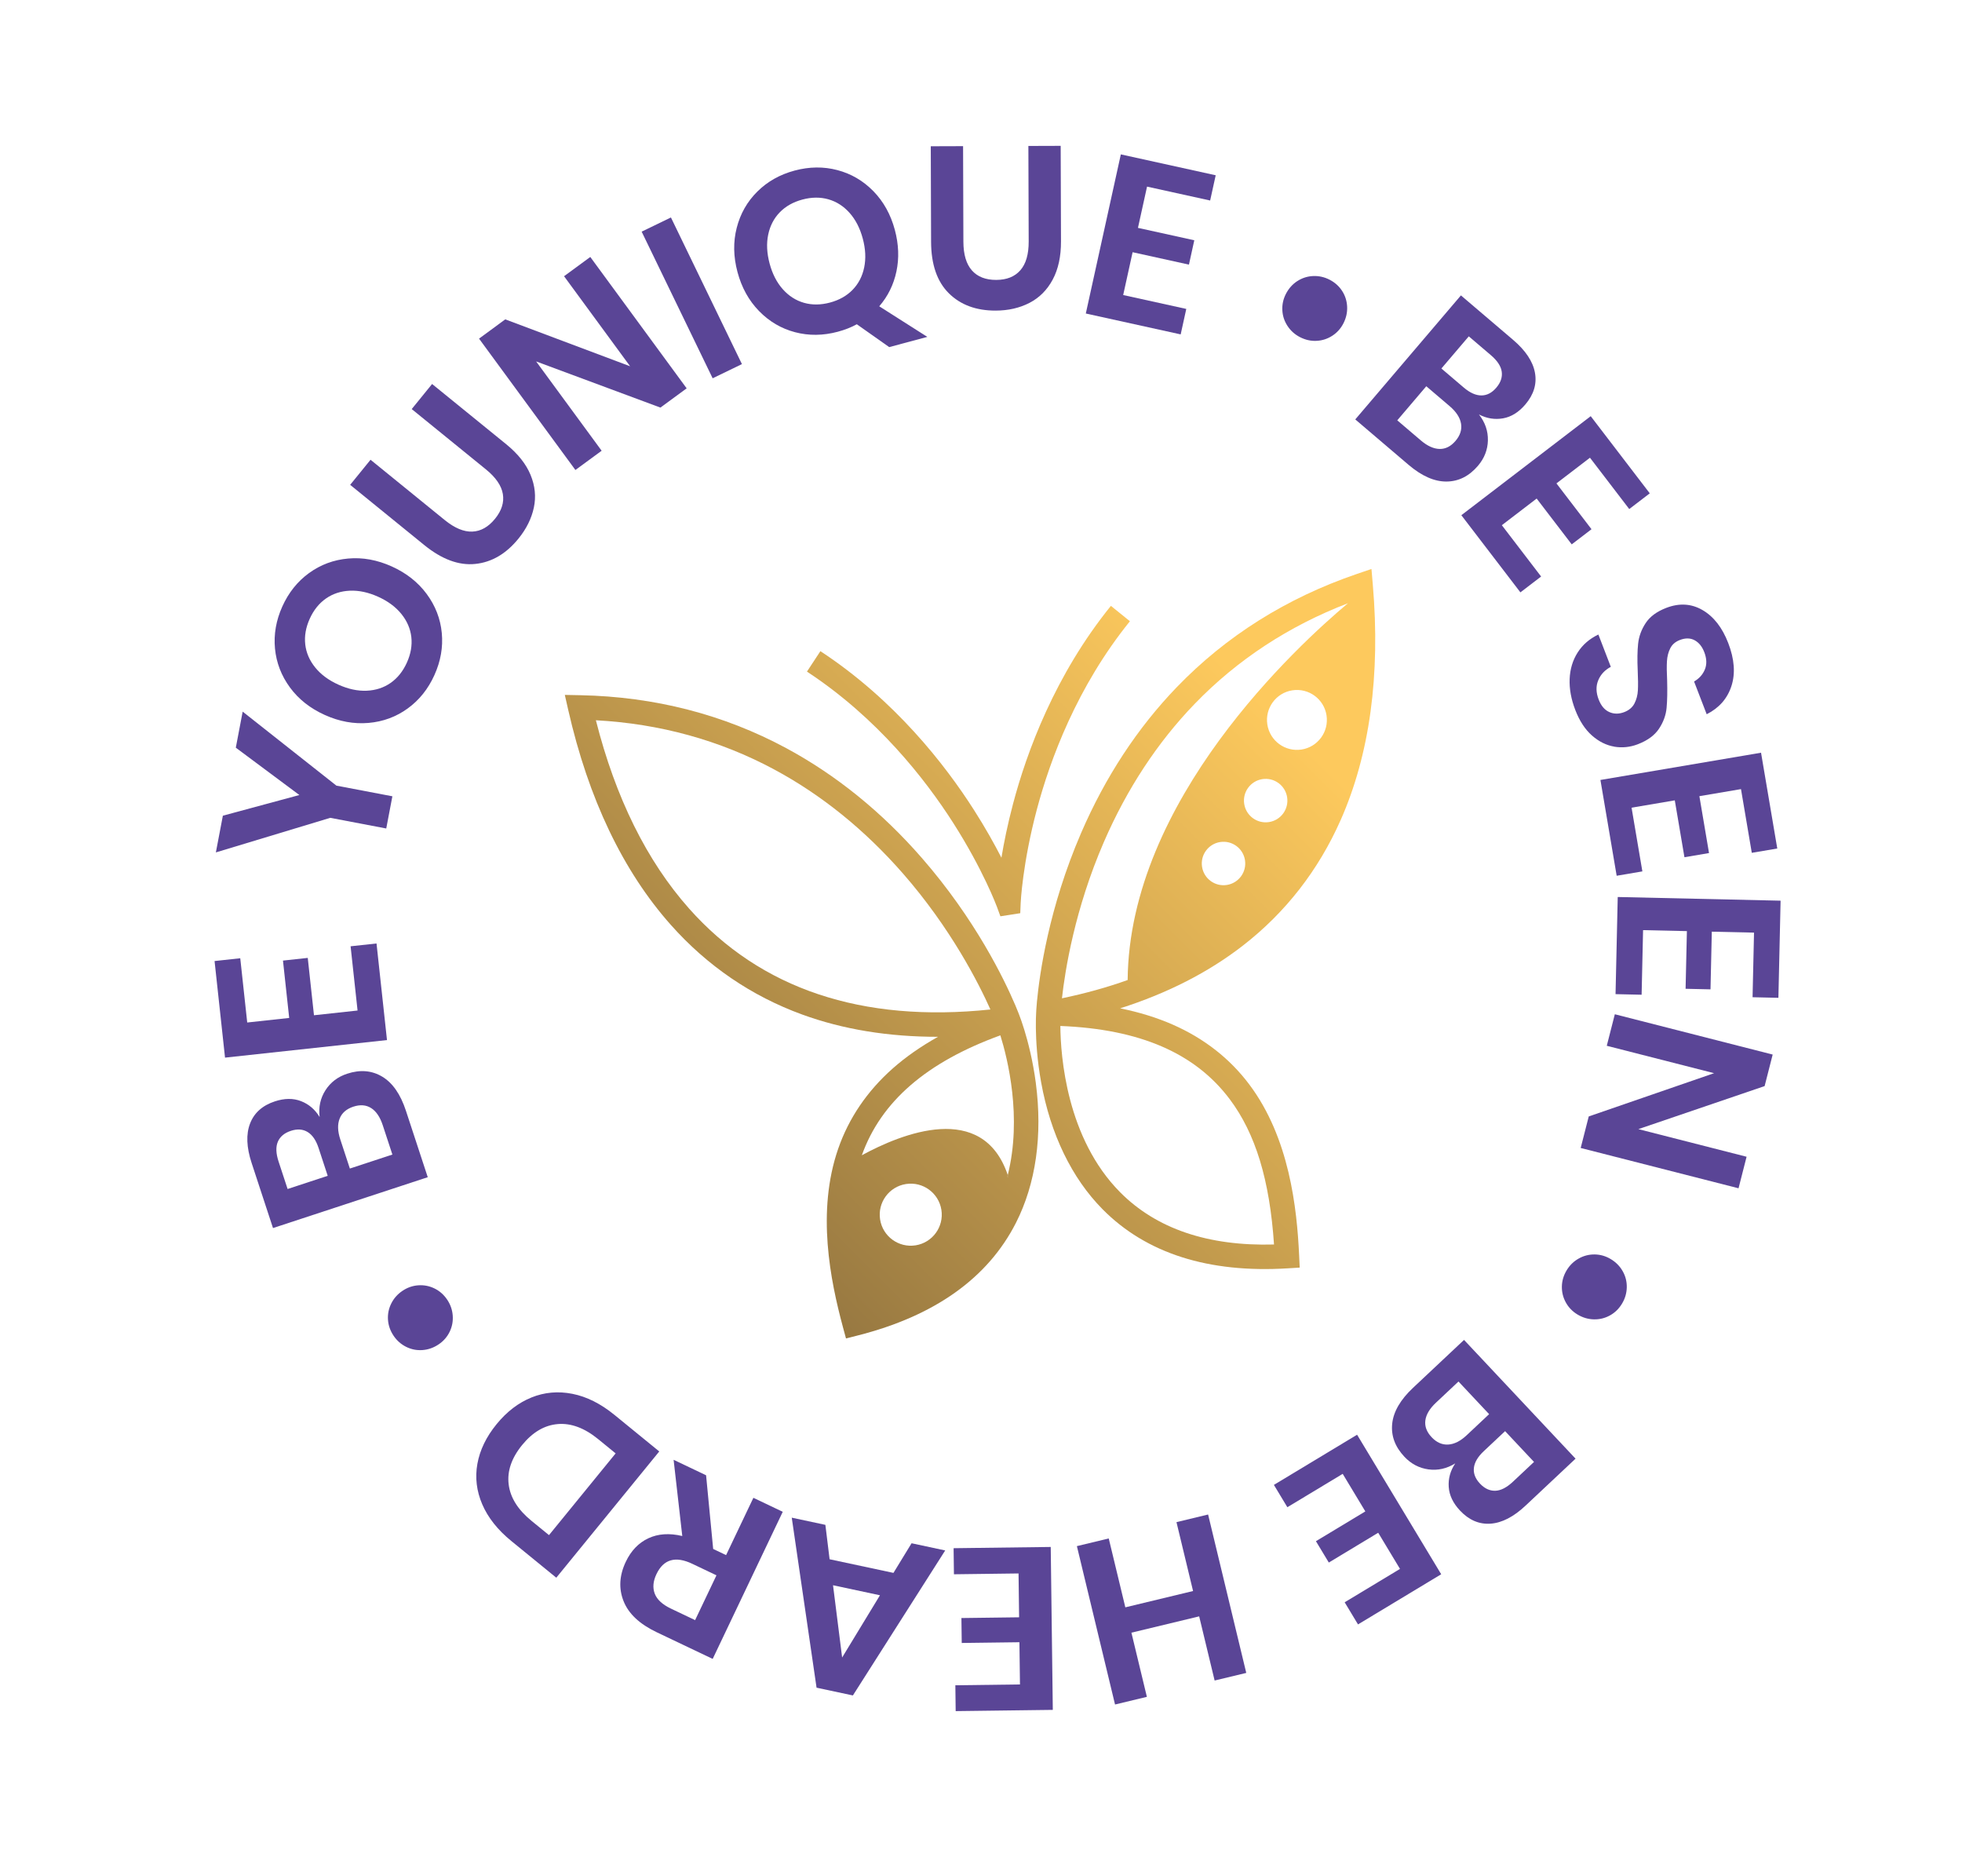 <?xml version="1.0" encoding="UTF-8"?>
<svg id="Ebene_1" data-name="Ebene 1" xmlns="http://www.w3.org/2000/svg" xmlns:xlink="http://www.w3.org/1999/xlink" viewBox="0 0 1334.97 1276.12">
  <defs>
    <style>
      .cls-1 {
        fill: #5a4596;
      }

      .cls-2 {
        fill: url(#Unbenannter_Verlauf_9);
      }

      .cls-3 {
        fill: url(#Unbenannter_Verlauf_9-3);
      }

      .cls-4 {
        fill: url(#Unbenannter_Verlauf_9-4);
      }

      .cls-5 {
        fill: url(#Unbenannter_Verlauf_9-6);
      }

      .cls-6 {
        fill: url(#Unbenannter_Verlauf_9-5);
      }

      .cls-7 {
        fill: url(#Unbenannter_Verlauf_9-2);
      }
    </style>
    <linearGradient id="Unbenannter_Verlauf_9" data-name="Unbenannter Verlauf 9" x1="574.03" y1="911.84" x2="933.51" y2="552.36" gradientUnits="userSpaceOnUse">
      <stop offset="0" stop-color="#977841"/>
      <stop offset="1" stop-color="#fdc95d"/>
    </linearGradient>
    <linearGradient id="Unbenannter_Verlauf_9-2" data-name="Unbenannter Verlauf 9" x1="584.8" y1="922.61" x2="944.28" y2="563.13" xlink:href="#Unbenannter_Verlauf_9"/>
    <linearGradient id="Unbenannter_Verlauf_9-3" data-name="Unbenannter Verlauf 9" x1="574.02" y1="911.83" x2="933.5" y2="552.35" xlink:href="#Unbenannter_Verlauf_9"/>
    <linearGradient id="Unbenannter_Verlauf_9-4" data-name="Unbenannter Verlauf 9" x1="428.36" y1="766.17" x2="787.84" y2="406.69" xlink:href="#Unbenannter_Verlauf_9"/>
    <linearGradient id="Unbenannter_Verlauf_9-5" data-name="Unbenannter Verlauf 9" x1="410.25" y1="748.06" x2="769.73" y2="388.58" xlink:href="#Unbenannter_Verlauf_9"/>
    <linearGradient id="Unbenannter_Verlauf_9-6" data-name="Unbenannter Verlauf 9" x1="574.02" y1="911.83" x2="933.5" y2="552.35" xlink:href="#Unbenannter_Verlauf_9"/>
  </defs>
  <g>
    <path class="cls-1" d="M1012.39,299.61c-.16,6.4-2.41,12.15-6.75,17.25-6.04,7.09-13.18,10.67-21.42,10.73-8.24.06-16.86-3.74-25.86-11.41l-36.21-30.85,71.88-84.37,35.5,30.24c8.52,7.26,13.48,14.72,14.87,22.37,1.39,7.65-.8,14.86-6.57,21.63-4.48,5.26-9.52,8.39-15.12,9.39-5.6,1-11.07.12-16.42-2.64,4.21,5.38,6.24,11.27,6.09,17.67ZM979.5,305.42c4.05.08,7.67-1.74,10.86-5.49,3.19-3.74,4.44-7.67,3.74-11.77-.7-4.1-3.28-8.05-7.74-11.86l-15.89-13.54-19.75,23.19,16.01,13.64c4.46,3.8,8.72,5.74,12.77,5.83ZM980.75,250.69l15.18,12.93c4.22,3.6,8.22,5.39,12.01,5.39,3.78,0,7.17-1.76,10.16-5.27,2.99-3.5,4.22-7.13,3.7-10.88-.52-3.74-3.01-7.52-7.48-11.32l-14.94-12.73-18.63,21.87Z"/>
    <path class="cls-1" d="M1081.83,311.39l-22.81,17.46,23.86,31.17-13.46,10.31-23.86-31.17-23.69,18.13,26.72,34.91-14.09,10.78-40.18-52.49,88.02-67.37,40.18,52.49-13.96,10.69-26.72-34.91Z"/>
    <path class="cls-1" d="M1098.36,507.93c-5.46-.93-10.53-3.46-15.21-7.6-4.68-4.14-8.45-9.93-11.31-17.35-2.82-7.33-4.1-14.35-3.83-21.07.27-6.72,2.08-12.72,5.43-17.99,3.35-5.27,8.06-9.36,14.12-12.25l8.46,21.98c-4.01,2.11-6.86,5.13-8.53,9.09-1.67,3.95-1.59,8.32.25,13.11,1.65,4.3,4.07,7.15,7.25,8.56,3.18,1.41,6.58,1.42,10.19.03,3.22-1.24,5.53-3.2,6.91-5.86,1.38-2.67,2.17-5.66,2.35-8.98.18-3.32.14-7.79-.12-13.41-.34-7.27-.24-13.37.28-18.28.52-4.91,2.22-9.58,5.12-14,2.89-4.42,7.57-7.88,14.01-10.36,8.89-3.42,17.13-2.93,24.72,1.5,7.59,4.42,13.42,11.91,17.48,22.46,4.21,10.94,4.93,20.67,2.16,29.2-2.77,8.53-8.38,14.92-16.84,19.19l-8.58-22.27c3.48-2.02,5.93-4.75,7.35-8.22,1.41-3.46,1.28-7.39-.42-11.78-1.47-3.81-3.66-6.5-6.56-8.07-2.91-1.57-6.26-1.63-10.07-.16-3.03,1.17-5.2,3.04-6.5,5.62-1.31,2.58-2.06,5.5-2.26,8.78-.2,3.27-.16,7.6.12,12.99.21,7.54.1,13.79-.36,18.73-.45,4.94-2.17,9.67-5.14,14.18-2.97,4.51-7.78,8.04-14.42,10.6-5.27,2.03-10.64,2.58-16.1,1.66Z"/>
    <path class="cls-1" d="M1184.61,536.82l-28.33,4.81,6.56,38.7-16.72,2.84-6.57-38.7-29.41,4.99,7.35,43.34-17.49,2.97-11.05-65.17,109.28-18.54,11.05,65.17-17.34,2.94-7.35-43.34Z"/>
    <path class="cls-1" d="M1193.46,634.46l-28.72-.65-.89,39.24-16.95-.38.89-39.24-29.82-.67-.99,43.95-17.74-.4,1.49-66.08,110.81,2.5-1.49,66.08-17.58-.4.99-43.95Z"/>
    <path class="cls-1" d="M1075.52,780.96l5.48-21.45,85.29-29.43-73.02-18.64,5.48-21.45,107.4,27.42-5.48,21.45-85.9,29.28,73.63,18.79-5.48,21.45-107.4-27.42Z"/>
    <path class="cls-1" d="M1104.14,864.84c1.92,3.41,2.83,7.07,2.74,10.99-.09,3.91-1.16,7.57-3.21,10.98-2.1,3.5-4.84,6.19-8.23,8.06-3.38,1.87-7.03,2.77-10.95,2.68-3.91-.09-7.62-1.19-11.12-3.29-3.41-2.05-6.05-4.76-7.93-8.15-1.88-3.39-2.78-7.01-2.72-10.88.06-3.87,1.15-7.55,3.25-11.05,2.05-3.41,4.77-6.08,8.19-8,3.41-1.92,7.05-2.85,10.92-2.79,3.87.06,7.51,1.12,10.92,3.17,3.5,2.1,6.21,4.85,8.13,8.27Z"/>
    <path class="cls-1" d="M971.95,999.62c-6.34-.87-11.81-3.74-16.39-8.62-6.38-6.79-9.14-14.28-8.29-22.47.85-8.19,5.59-16.34,14.21-24.43l34.67-32.57,75.88,80.79-33.99,31.92c-8.16,7.67-16.12,11.77-23.88,12.3-7.75.53-14.68-2.44-20.77-8.93-4.73-5.04-7.28-10.39-7.66-16.07-.38-5.68,1.1-11.02,4.45-16.02-5.81,3.59-11.89,4.96-18.23,4.09ZM969.83,966.29c-.53,4.02.88,7.82,4.25,11.41,3.37,3.59,7.13,5.26,11.28,5.02,4.16-.24,8.37-2.37,12.64-6.38l15.22-14.3-20.85-22.2-15.33,14.4c-4.27,4.01-6.68,8.03-7.21,12.05ZM1024.08,973.6l-14.53,13.65c-4.04,3.8-6.27,7.58-6.69,11.34-.42,3.76.95,7.32,4.11,10.68,3.15,3.36,6.62,4.98,10.4,4.88,3.78-.1,7.81-2.16,12.08-6.17l14.31-13.44-19.67-20.94Z"/>
    <path class="cls-1" d="M952.58,1067.32l-14.83-24.6-33.61,20.27-8.76-14.52,33.61-20.27-15.4-25.55-37.65,22.7-9.16-15.19,56.6-34.13,57.23,94.92-56.6,34.13-9.08-15.06,37.65-22.7Z"/>
    <path class="cls-1" d="M758.69,1159.58l-25.96-107.76,21.67-5.22,11.29,46.86,46.09-11.1-11.29-46.86,21.52-5.19,25.96,107.76-21.52,5.18-10.52-43.65-46.1,11.1,10.52,43.65-21.67,5.22Z"/>
    <path class="cls-1" d="M694,1145.93l-.37-28.73-39.25.5-.22-16.96,39.25-.5-.38-29.83-43.96.56-.23-17.74,66.09-.84,1.41,110.83-66.09.84-.22-17.58,43.96-.56Z"/>
    <path class="cls-1" d="M564.47,1060.75l43.45,9.28,12.33-20.16,22.88,4.89-62.81,98.64-24.72-5.28-16.88-115.66,22.88,4.89,2.87,23.41ZM566.8,1078.42l6.2,49.17,25.74-42.34-31.94-6.82Z"/>
    <path class="cls-1" d="M480.43,1003.62l4.82,50.12,8.79,4.19,18.57-38.98,19.98,9.52-47.67,100.07-38.13-18.16c-11.62-5.54-19.13-12.59-22.52-21.17-3.39-8.57-2.88-17.49,1.53-26.75,3.6-7.56,8.72-12.89,15.36-15.99,6.64-3.1,14.33-3.61,23.07-1.53l-5.9-51.85,22.11,10.53ZM487.49,1071.68l-16.44-7.83c-11.43-5.45-19.56-3.12-24.38,7-2.3,4.82-2.69,9.24-1.19,13.26,1.51,4.02,5.19,7.43,11.04,10.22l16.44,7.83,14.52-30.47Z"/>
    <path class="cls-1" d="M361.59,950.7c8.86-3.58,18.15-4.41,27.87-2.49,9.72,1.92,19.24,6.68,28.57,14.29l30.54,24.91-70.06,85.89-30.54-24.91c-9.33-7.61-15.94-15.94-19.83-24.99-3.89-9.05-5-18.26-3.31-27.62,1.69-9.36,6.04-18.34,13.06-26.93,6.95-8.52,14.85-14.56,23.71-18.14ZM379.55,968.79c-9.04.73-17.13,5.48-24.28,14.24-7.21,8.84-10.27,17.76-9.17,26.76,1.1,9,6.27,17.27,15.52,24.81l11.92,9.73,45.35-55.6-11.92-9.73c-9.25-7.54-18.39-10.95-27.43-10.22Z"/>
    <path class="cls-1" d="M287.51,918.44c-3.9.29-7.61-.43-11.11-2.17-3.5-1.74-6.37-4.26-8.59-7.56-2.28-3.39-3.55-7.01-3.82-10.87-.26-3.86.47-7.54,2.21-11.05,1.74-3.51,4.3-6.4,7.69-8.68,3.3-2.22,6.88-3.46,10.74-3.73,3.86-.26,7.53.45,11.01,2.15,3.48,1.7,6.36,4.24,8.63,7.62,2.22,3.3,3.48,6.9,3.77,10.8.29,3.9-.41,7.59-2.1,11.07-1.69,3.48-4.19,6.33-7.49,8.55-3.39,2.28-7.03,3.57-10.93,3.86Z"/>
    <path class="cls-1" d="M221.45,741.66c3.47-5.38,8.38-9.12,14.75-11.21,8.85-2.91,16.81-2.24,23.87,1.99,7.07,4.23,12.44,11.97,16.13,23.21l14.85,45.19-105.3,34.6-14.55-44.3c-3.5-10.64-3.85-19.59-1.05-26.84,2.8-7.25,8.42-12.27,16.87-15.05,6.56-2.16,12.5-2.2,17.8-.15,5.3,2.06,9.52,5.66,12.64,10.8-.8-6.79.54-12.87,4-18.25ZM222.98,799.9l-6.22-18.94c-1.73-5.27-4.21-8.89-7.45-10.86-3.23-1.97-7.04-2.23-11.42-.79-4.37,1.44-7.31,3.89-8.82,7.36-1.5,3.47-1.34,7.99.49,13.56l6.13,18.64,27.3-8.97ZM252.55,753.83c-3.42-2.18-7.46-2.51-12.13-.97-4.67,1.54-7.78,4.24-9.32,8.1-1.54,3.87-1.4,8.58.43,14.15l6.52,19.84,28.94-9.51-6.57-19.99c-1.83-5.57-4.45-9.44-7.87-11.63Z"/>
    <path class="cls-1" d="M168.21,695.6l28.56-3.1-4.23-39.02,16.86-1.83,4.23,39.02,29.66-3.22-4.74-43.7,17.64-1.91,7.12,65.71-110.2,11.95-7.12-65.71,17.48-1.9,4.74,43.7Z"/>
    <path class="cls-1" d="M165.12,484.12l63.77,50.34,38.09,7.25-4.17,21.9-38.09-7.25-77.84,23.53,4.76-24.98,52.06-14.06-43.25-32.21,4.67-24.52Z"/>
    <path class="cls-1" d="M210.28,389.85c7.85-5.7,16.71-9,26.59-9.88,9.87-.89,19.77.91,29.69,5.38,9.92,4.48,17.84,10.72,23.76,18.72,5.92,8.01,9.34,16.84,10.27,26.5.93,9.66-.74,19.21-5,28.66-4.26,9.45-10.32,17.02-18.17,22.72-7.85,5.7-16.74,8.99-26.66,9.85-9.92.87-19.84-.94-29.77-5.41-9.92-4.47-17.82-10.7-23.69-18.69-5.87-7.99-9.27-16.81-10.2-26.47-.92-9.66.74-19.21,5-28.66,4.26-9.45,10.32-17.02,18.17-22.72ZM207.69,438.37c.65,5.69,2.91,10.93,6.78,15.71,3.87,4.79,9.14,8.69,15.82,11.7,6.68,3.01,13.09,4.38,19.24,4.11,6.15-.27,11.57-2.04,16.27-5.32,4.69-3.28,8.37-7.88,11.04-13.79,2.67-5.92,3.68-11.72,3.03-17.41-.65-5.69-2.91-10.93-6.78-15.71-3.87-4.79-9.14-8.69-15.82-11.7-6.68-3.01-13.09-4.38-19.24-4.11-6.15.27-11.57,2.05-16.26,5.32-4.69,3.28-8.37,7.88-11.04,13.79-2.67,5.92-3.68,11.72-3.03,17.41Z"/>
    <path class="cls-1" d="M252.13,312.77l50.44,40.99c6.74,5.48,13,8.11,18.78,7.88,5.78-.22,10.95-3.14,15.5-8.75,4.49-5.52,6.25-11.14,5.29-16.84-.96-5.7-4.81-11.29-11.56-16.77l-50.44-40.99,13.86-17.06,50.44,40.99c7.96,6.47,13.48,13.41,16.55,20.83,3.07,7.42,3.82,14.84,2.25,22.26-1.58,7.42-5.07,14.46-10.48,21.12-8.38,10.32-18.17,16.05-29.36,17.21-11.19,1.16-22.76-3.12-34.7-12.82l-50.44-40.99,13.86-17.06Z"/>
    <path class="cls-1" d="M467.21,264.18l-17.85,13.1-84.58-31.41,44.58,60.76-17.85,13.1-65.57-89.37,17.85-13.1,84.95,31.92-44.95-61.27,17.85-13.1,65.57,89.37Z"/>
    <path class="cls-1" d="M456.51,147.94l48.31,99.76-19.92,9.65-48.31-99.76,19.92-9.65Z"/>
    <path class="cls-1" d="M605.04,236.14l-22.05-15.55c-3.77,2.09-8.09,3.79-12.94,5.09-10.01,2.68-19.71,2.79-29.09.32-9.39-2.47-17.55-7.27-24.5-14.4-6.95-7.13-11.83-15.95-14.65-26.47-2.82-10.51-3-20.57-.53-30.17,2.47-9.6,7.14-17.82,14.04-24.65,6.89-6.83,15.34-11.59,25.35-14.27s19.71-2.79,29.09-.32c9.38,2.47,17.55,7.24,24.48,14.32s11.82,15.88,14.63,26.39c2.63,9.81,2.98,19.22,1.07,28.24-1.92,9.02-5.81,16.92-11.69,23.7l32.72,20.81-25.93,6.95ZM532.65,196.79c4.1,4.59,8.91,7.66,14.42,9.22,5.51,1.56,11.4,1.5,17.67-.18,6.27-1.68,11.4-4.57,15.39-8.68,3.99-4.1,6.62-9.17,7.87-15.2,1.25-6.03.94-12.58-.96-19.65-1.9-7.08-4.9-12.91-9-17.5-4.1-4.59-8.91-7.66-14.42-9.22-5.51-1.56-11.4-1.5-17.67.18-6.27,1.68-11.4,4.58-15.39,8.68-3.99,4.11-6.62,9.17-7.87,15.2-1.26,6.03-.93,12.58.96,19.65,1.9,7.08,4.9,12.91,9,17.5Z"/>
    <path class="cls-1" d="M655.29,99.43l.21,65c.03,8.69,1.96,15.2,5.79,19.53,3.83,4.33,9.36,6.49,16.58,6.46,7.12-.02,12.58-2.21,16.39-6.57,3.81-4.35,5.7-10.88,5.67-19.56l-.21-65,21.98-.07.21,65c.03,10.26-1.85,18.92-5.65,26-3.8,7.08-9.07,12.35-15.81,15.83-6.74,3.48-14.4,5.23-22.98,5.25-13.29.04-23.93-3.9-31.91-11.83-7.98-7.93-11.99-19.59-12.04-34.97l-.21-65,21.98-.07Z"/>
    <path class="cls-1" d="M780.46,126.96l-6.18,28.06,38.33,8.44-3.64,16.56-38.33-8.44-6.41,29.13,42.93,9.45-3.81,17.33-64.55-14.21,23.83-108.25,64.55,14.21-3.78,17.17-42.93-9.45Z"/>
    <path class="cls-1" d="M882.65,191.27c3.27-2.14,6.87-3.3,10.78-3.48,3.91-.17,7.63.65,11.17,2.46,3.63,1.86,6.5,4.42,8.6,7.67,2.1,3.25,3.23,6.83,3.41,10.74.17,3.91-.67,7.68-2.53,11.31-1.81,3.54-4.35,6.36-7.6,8.46-3.25,2.1-6.81,3.25-10.67,3.44-3.87.2-7.61-.64-11.25-2.5-3.54-1.81-6.38-4.36-8.53-7.63-2.14-3.27-3.32-6.84-3.51-10.71-.2-3.86.61-7.56,2.43-11.11,1.86-3.63,4.43-6.52,7.7-8.67Z"/>
  </g>
  <g>
    <path class="cls-2" d="M685.72,799.43s-.02-.01-.03-.02c-.09.37-.19.75-.29,1.12l.69.03c-.12-.38-.25-.76-.37-1.13Z"/>
    <g>
      <path class="cls-7" d="M912.16,557.98c19.83-44.78,27.2-98.71,21.91-160.3l-.91-10.61-10.08,3.44c-47.69,16.31-88.85,42.19-122.35,76.93-26.76,27.75-48.68,61.14-65.14,99.25-22.09,51.14-28.3,96.39-29.99,114.29h-.02l-.08,1.07c-.35,3.89-.47,6.29-.49,6.91-.03.48-.11,1.93-.17,4.18l-.03,6.24c.11,8.57.83,21.67,3.58,36.87,6.39,35.34,20.86,65.23,41.85,86.43,29.67,29.97,72.03,43.48,125.91,40.16l8.18-.5-.38-8.2c-1.51-32.56-6.67-80.04-33.87-116.33-13.22-17.64-30.7-31.32-51.95-40.69-10.85-4.79-22.88-8.5-35.96-11.16,32.1-10.23,60.04-24.48,83.42-42.61,29.04-22.51,51.44-51.24,66.57-85.4ZM885.59,509.9c-11.12,1.73-21.54-5.87-23.27-16.99-1.73-11.12,5.87-21.55,16.99-23.28,11.12-1.73,21.54,5.87,23.27,16.99,1.74,11.12-5.87,21.55-16.99,23.28ZM875.78,542.37c1.26,8.06-4.26,15.63-12.32,16.88-8.07,1.26-15.62-4.26-16.88-12.33-1.26-8.06,4.26-15.62,12.32-16.88,8.07-1.26,15.62,4.26,16.88,12.32ZM847.1,585.15c1.26,8.06-4.26,15.62-12.33,16.88-8.07,1.26-15.62-4.26-16.88-12.32-1.26-8.06,4.25-15.62,12.33-16.88,8.06-1.26,15.62,4.26,16.88,12.32ZM836.76,747.82c17.52,23.37,27.15,54.91,30.1,98.8-44.86,1.24-80.07-10.7-104.71-35.55-36.48-36.77-40.5-92.57-40.67-113.11,54,2.12,91.76,18.47,115.28,49.87ZM722.57,679.15c2.09-18.86,8.66-60.58,28.54-106.38,15.69-36.16,36.5-67.8,61.85-94.02,28.94-29.93,63.96-52.9,104.23-68.38-34.44,28.86-148.9,133.97-149.92,256.34-13.97,4.99-28.87,9.13-44.7,12.43Z"/>
      <path class="cls-3" d="M685.72,799.43s-.01-.05-.02-.07c0,.02-.01.03-.01.05-.09.37-.19.75-.29,1.12l.69.03c-.12-.38-.25-.76-.37-1.13Z"/>
      <path class="cls-4" d="M704.8,736.83c-2.01-15.31-5.32-28.01-7.83-36.2l-1.93-5.93c-.74-2.12-1.26-3.48-1.43-3.93-.22-.59-1.06-2.83-2.58-6.44l-.4-.99h-.03c-7.06-16.54-26.76-57.74-63.39-99.71-27.29-31.29-58.34-56.41-92.28-74.69-42.49-22.88-89.59-34.99-139.97-35.99l-10.65-.21,2.36,10.38c13.72,60.27,37.18,109.39,69.71,146,24.81,27.92,54.9,48.46,89.42,61.05,27.79,10.14,58.75,15.2,92.44,15.16-11.65,6.52-21.98,13.71-30.86,21.58-17.38,15.4-29.85,33.76-37.07,54.59-14.85,42.85-5.29,89.64,3.18,121.12l2.14,7.92,7.94-2.02c52.32-13.26,88.56-39.03,107.69-76.62,13.53-26.59,18.21-59.46,13.53-95.07ZM468.84,618.06c-28.75-32.36-50.05-75.4-63.39-128.07,43.52,2.34,84.28,13.57,121.28,33.44,32.14,17.25,61.59,41.04,87.56,70.7,32.88,37.57,51.86,75.3,59.6,92.62-87.44,9.16-156.39-13.93-205.06-68.69ZM680.66,704.33c5.02,16.14,14.83,55.79,5.04,95.04,0,.02.01.04.02.07.13.37.25.75.37,1.13l-.69-.03c.1-.37.19-.75.29-1.12,0-.02,0-.03.01-.05-17.03-50.6-72.17-28.22-99.29-13.45,13.06-36.54,43.93-63.29,94.25-81.59ZM622.94,847.2c-11.51,1.8-22.31-6.08-24.11-17.6-1.8-11.51,6.08-22.31,17.6-24.11,11.52-1.8,22.31,6.09,24.11,17.6,1.8,11.52-6.08,22.31-17.6,24.11Z"/>
      <path class="cls-6" d="M694.47,614.43c.01-.26,1.21-26.86,11.01-63.71,8.99-33.82,27.27-83.5,63.33-128.09l-12.94-10.47c-38.03,47.03-57.21,99.24-66.6,134.76-3.68,13.9-6.18,26.32-7.88,36.58-4.75-9.25-10.92-20.33-18.66-32.45-19.77-30.97-53.96-74.87-104.52-108.07l-9.14,13.91c47.94,31.48,80.5,73.23,99.37,102.71,20.56,32.12,29.81,57.09,29.9,57.33l2.35,6.42,6.76-1.05,6.75-1.06.28-6.82Z"/>
    </g>
    <path class="cls-5" d="M686.09,800.56l-.69-.03c.1-.37.19-.75.29-1.12,0-.02,0-.03.01-.05,0,.02.01.04.02.07.13.37.25.75.37,1.13Z"/>
  </g>
</svg>